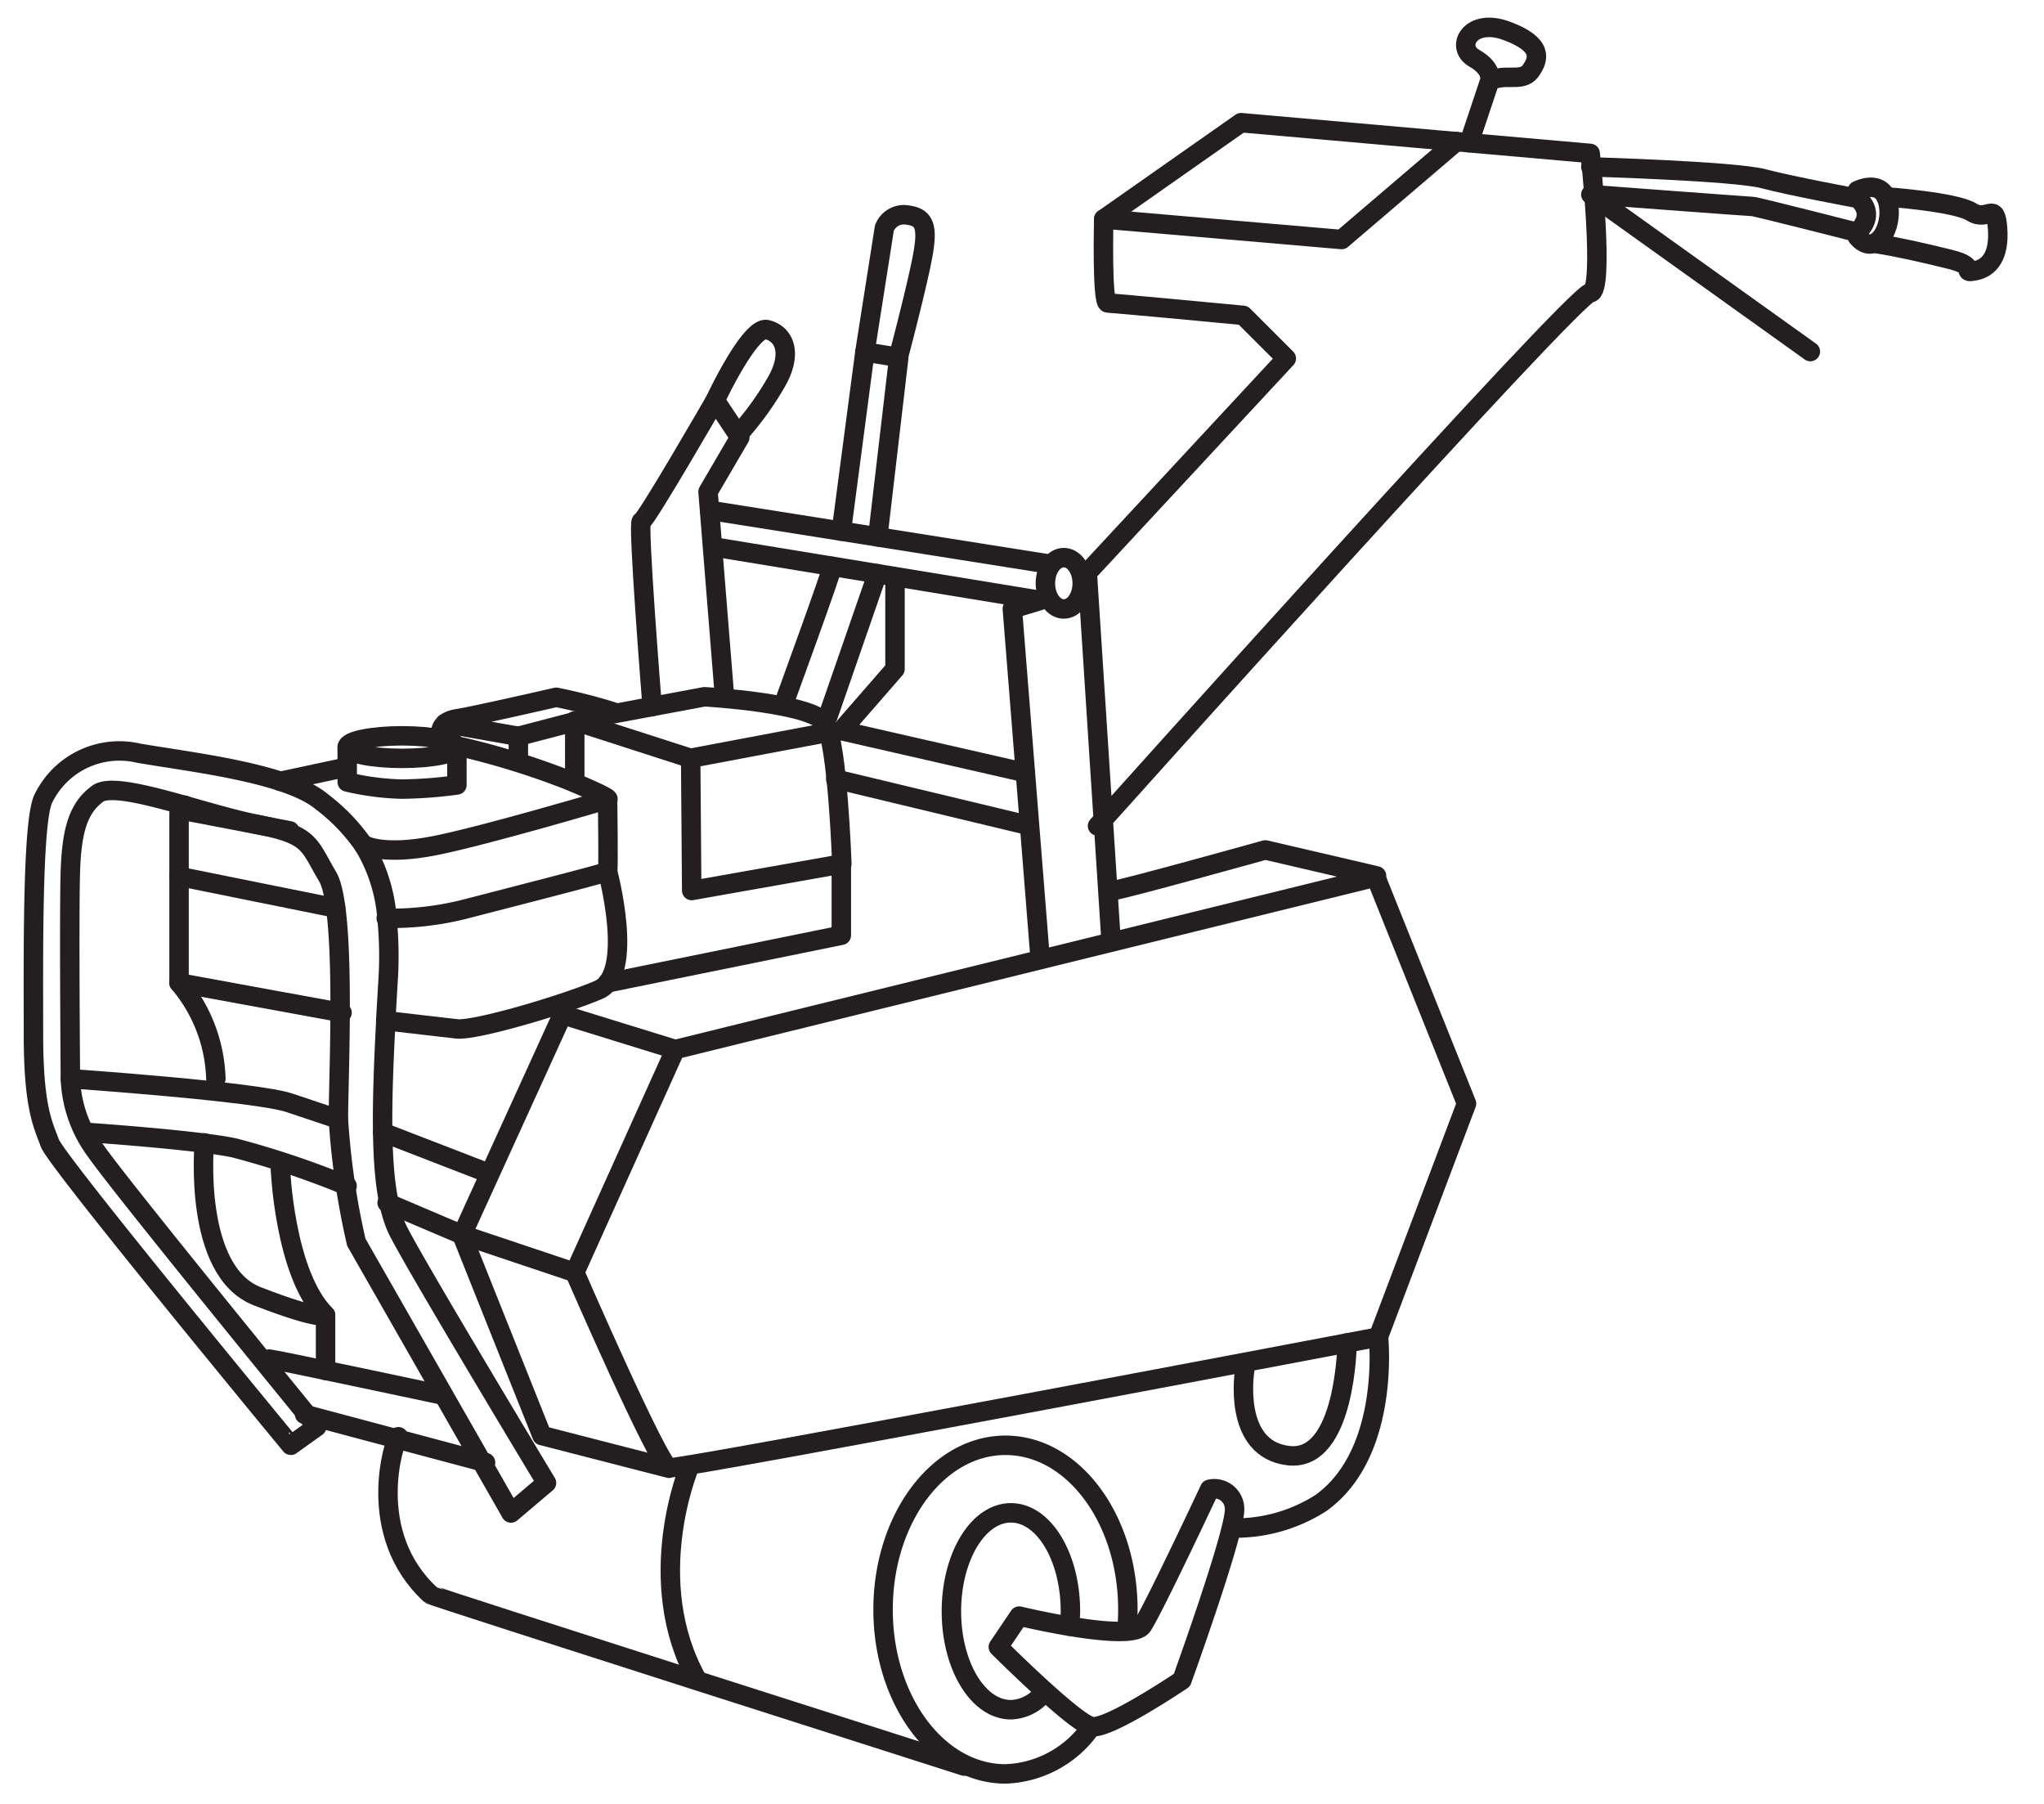 <?xml version="1.0" encoding="UTF-8"?> <svg xmlns="http://www.w3.org/2000/svg" id="_Layer_" data-name="&lt;Layer&gt;" viewBox="0 0 157.65 139.13"> <defs> <style>.cls-1{fill:none;stroke:#231f20;stroke-linecap:round;stroke-linejoin:round;stroke-width:1.5px;}</style> </defs> <title>sod-cutter-k</title> <path class="cls-1" d="M52.08,80.93,44.33,98.12s6.48,14.91,7.27,15.07,54.71-10.09,54.71-10.09l6.8-18-7-17.47L52.08,80.93l-8.7-2.69-7.75,17,6.17,15.46,9.8,2.52"></path> <path class="cls-1" d="M82.51,125.4c0-.37.05-.76.05-1.15,0-4.19-2.05-7.59-4.59-7.59s-4.59,3.4-4.59,7.59,2.05,7.59,4.59,7.59a3.3,3.3,0,0,0,2.25-1"></path> <path class="cls-1" d="M84.65,63.69s36.84-41.11,38-41.11,0-10.75,0-10.75L95.72,9.46,85.13,16.89s-.16,6.48.32,6.48,10.44.95,10.44.95l3.32,3.32L83.86,44.17l1.84,28.46"></path> <polyline class="cls-1" points="85.13 16.89 103.48 18.47 112.32 10.92"></polyline> <path class="cls-1" d="M122.7,12.87s11.07.32,13.31.91,7.24,1.51,7.24,1.51,1.58,1.05,0,2.63c0,0-7.83-2-8.09-2S122.7,15,122.7,15l16.93,12.11"></path> <path class="cls-1" d="M143.25,14.7s1.91-1,2.37.93-1,4.28-2.37,2.63"></path> <path class="cls-1" d="M145.46,15.18s5.36.38,6.61,1.17,1.84-.92,2,1.25-.66,3.09-1.78,3.29.39-.32-1.84-.88-4.28-1-5.59-1.2"></path> <path class="cls-1" d="M113.31,11l1.58-4.73s.33-.92-1.18-1.78-.33-3.16,2.5-2.11,2.5,2.17,1.84,3.09-2,.13-3.16.79"></path> <ellipse class="cls-1" cx="31.01" cy="57.61" rx="4.23" ry="0.87"></ellipse> <path class="cls-1" d="M26.78,57.61v2.69a20.39,20.39,0,0,0,4.23.55,34.89,34.89,0,0,0,4.23-.32V57.61"></path> <path class="cls-1" d="M34.32,55.78l5.66,1,7.27-1.9a43.75,43.75,0,0,0-4.35-1.11s-6.17,1.42-7.67,1.66S34,56.74,34,56.74"></path> <line class="cls-1" x1="39.98" y1="56.74" x2="39.98" y2="58.48"></line> <path class="cls-1" d="M44.33,59.74V55.6l10-1.87s8.38.47,9.33,2.06,1.27,10.83,1.27,10.83L53.35,68.67l-.08-10.2,10.61-2"></path> <line class="cls-1" x1="44.33" y1="55.6" x2="53.27" y2="58.48"></line> <line class="cls-1" x1="25.89" y1="70.02" x2="13.81" y2="67.58"></line> <path class="cls-1" d="M35.64,57.61a60.16,60.16,0,0,1,8.14,2.53c3.64,1.5,3.08,1.5,3.08,1.5s.08,5.46,0,5.56-7,1.87-10.67,2.82a23.1,23.1,0,0,1-6.4.79"></path> <line class="cls-1" x1="22.35" y1="64.07" x2="13.81" y2="62.43"></line> <path class="cls-1" d="M46.86,61.64s-9.33,2.77-13.28,3.56-5.38,0-5.38,0"></path> <line class="cls-1" x1="21.62" y1="60.25" x2="26.39" y2="59.23"></line> <path class="cls-1" d="M26.38,78.09l-12.57-2.3v-13a2,2,0,0,1,.43-.7"></path> <path class="cls-1" d="M46.86,67.2s2.14,7.93-.71,9.14c-2.62,1.12-9.49,3.16-10.91,3l-5.46-.63"></path> <polyline class="cls-1" points="46.86 75.79 64.89 72.12 64.89 66.62"></polyline> <path class="cls-1" d="M50.3,54.48s-1.14-14.27-.83-14.27,5.69-9.33,5.69-9.33l1.9,2.85-2.45,4.19,1.27,15.81"></path> <path class="cls-1" d="M55.16,30.88s2.69-5.77,4-5.46,2.06,1.82.63,4.19a23.63,23.63,0,0,1-2.69,3.72"></path> <line class="cls-1" x1="54.73" y1="39.35" x2="80.62" y2="43.45"></line> <polyline class="cls-1" points="55.16 42.19 80.23 46.3 78.08 46.95 80.23 73.98"></polyline> <ellipse class="cls-1" cx="82.05" cy="44.98" rx="1.42" ry="1.98"></ellipse> <polyline class="cls-1" points="64.89 40.96 66.71 27.14 69.32 27.56 67.7 41.4"></polyline> <path class="cls-1" d="M64.19,43.67c.13,0-3.69,10.46-3.69,10.46"></path> <line class="cls-1" x1="67.67" y1="44.24" x2="63.86" y2="55.23"></line> <path class="cls-1" d="M66.71,27.13l1.5-9.54a1.61,1.61,0,0,1,1.82-1c1.42.19,1.58,1.06,1,3.82s-1.74,7.12-1.74,7.12"></path> <polyline class="cls-1" points="69.03 44.98 69.03 51.59 64.89 56.34 79.08 59.58"></polyline> <line class="cls-1" x1="64.46" y1="60.08" x2="79.08" y2="63.59"></line> <path class="cls-1" d="M85.83,68.67c.55,0,11.76-3.13,11.76-3.13l8.58,2"></path> <path class="cls-1" d="M86.91,125.76q.08-.8.08-1.64c0-7-4.23-12.67-9.44-12.67s-9.44,5.67-9.44,12.67,4.23,12.67,9.44,12.67a8.39,8.39,0,0,0,6.62-3.63"></path> <path class="cls-1" d="M95.16,117.83a12.22,12.22,0,0,0,6.72-1.93c5.39-3.86,4.44-12.81,4.44-12.81"></path> <path class="cls-1" d="M93.3,114.84S89,124,88.12,125.35s-9.51-.73-9.51-.73L77,127s5.91,5.9,7.21,6.14,6.95-3.58,6.95-3.58,4.12-11.4,4.06-13.2A1.56,1.56,0,0,0,93.3,114.84Z"></path> <path class="cls-1" d="M53.14,113.19s-3.63,8.72.64,16.36"></path> <path class="cls-1" d="M30.73,110.79c-.32.27-2.65,7.45,2.47,12.17.15.14,41.18,13.23,41.18,13.23"></path> <line class="cls-1" x1="23.49" y1="109.06" x2="37.45" y2="112.78"></line> <path class="cls-1" d="M20.77,104.8c.66.07,13.43,2.79,13.43,2.79"></path> <path class="cls-1" d="M29.76,78.72c-.42,7.91-.45,13.52,1,16.29,1.59,3.1,11.39,19.34,11.39,19.34l-2.74,2.32L27.48,95.79a58.71,58.71,0,0,1-1.38-9.49c0-3.37.63-16.26-.84-18.72s-1.25-3.19-5.39-4S9,60.14,7.54,61.2s-2,2.74-2.11,5.91,0,16.07,0,16.07a10,10,0,0,0,2,5.63c2.11,3,17,21.21,17,21.21l-2,1.43S4.38,89.6,3.85,88.16s-1.27-2.73-1.27-8.41-.11-16.22.74-18.12a6.52,6.52,0,0,1,7.38-3.55c4.11.71,11.49,1.52,14.13,3.75a14.6,14.6,0,0,1,3.27,3.43"></path> <path class="cls-1" d="M29.85,70.81a29.89,29.89,0,0,1,.07,5q-.09,1.51-.17,2.92"></path> <path class="cls-1" d="M28.1,65.26a12.72,12.72,0,0,1,1.75,5.55"></path> <path class="cls-1" d="M5.43,83.18s14.44,1,16.92,1.87l3.74,1.25"></path> <line class="cls-1" x1="29.51" y1="87.31" x2="37.45" y2="90.38"></line> <polyline class="cls-1" points="29.86 92.75 35.64 95.21 44.33 98.12"></polyline> <path class="cls-1" d="M6.53,87.31s8.6.58,11.55,1.21a68.54,68.54,0,0,1,8,2.64l.69.29"></path> <path class="cls-1" d="M13.81,75.79a12,12,0,0,1,2.84,7.39"></path> <path class="cls-1" d="M21.62,90s.3,8.22,3.49,11.41c0,0-.25.49-5.26-1.45s-4.09-11.83-4.09-11.83"></path> <line class="cls-1" x1="25.11" y1="101.44" x2="25.11" y2="105.68"></line> <path class="cls-1" d="M96,105.68s-1,6.08,3.4,6.57,4.5-8.69,4.5-8.69"></path> </svg> 